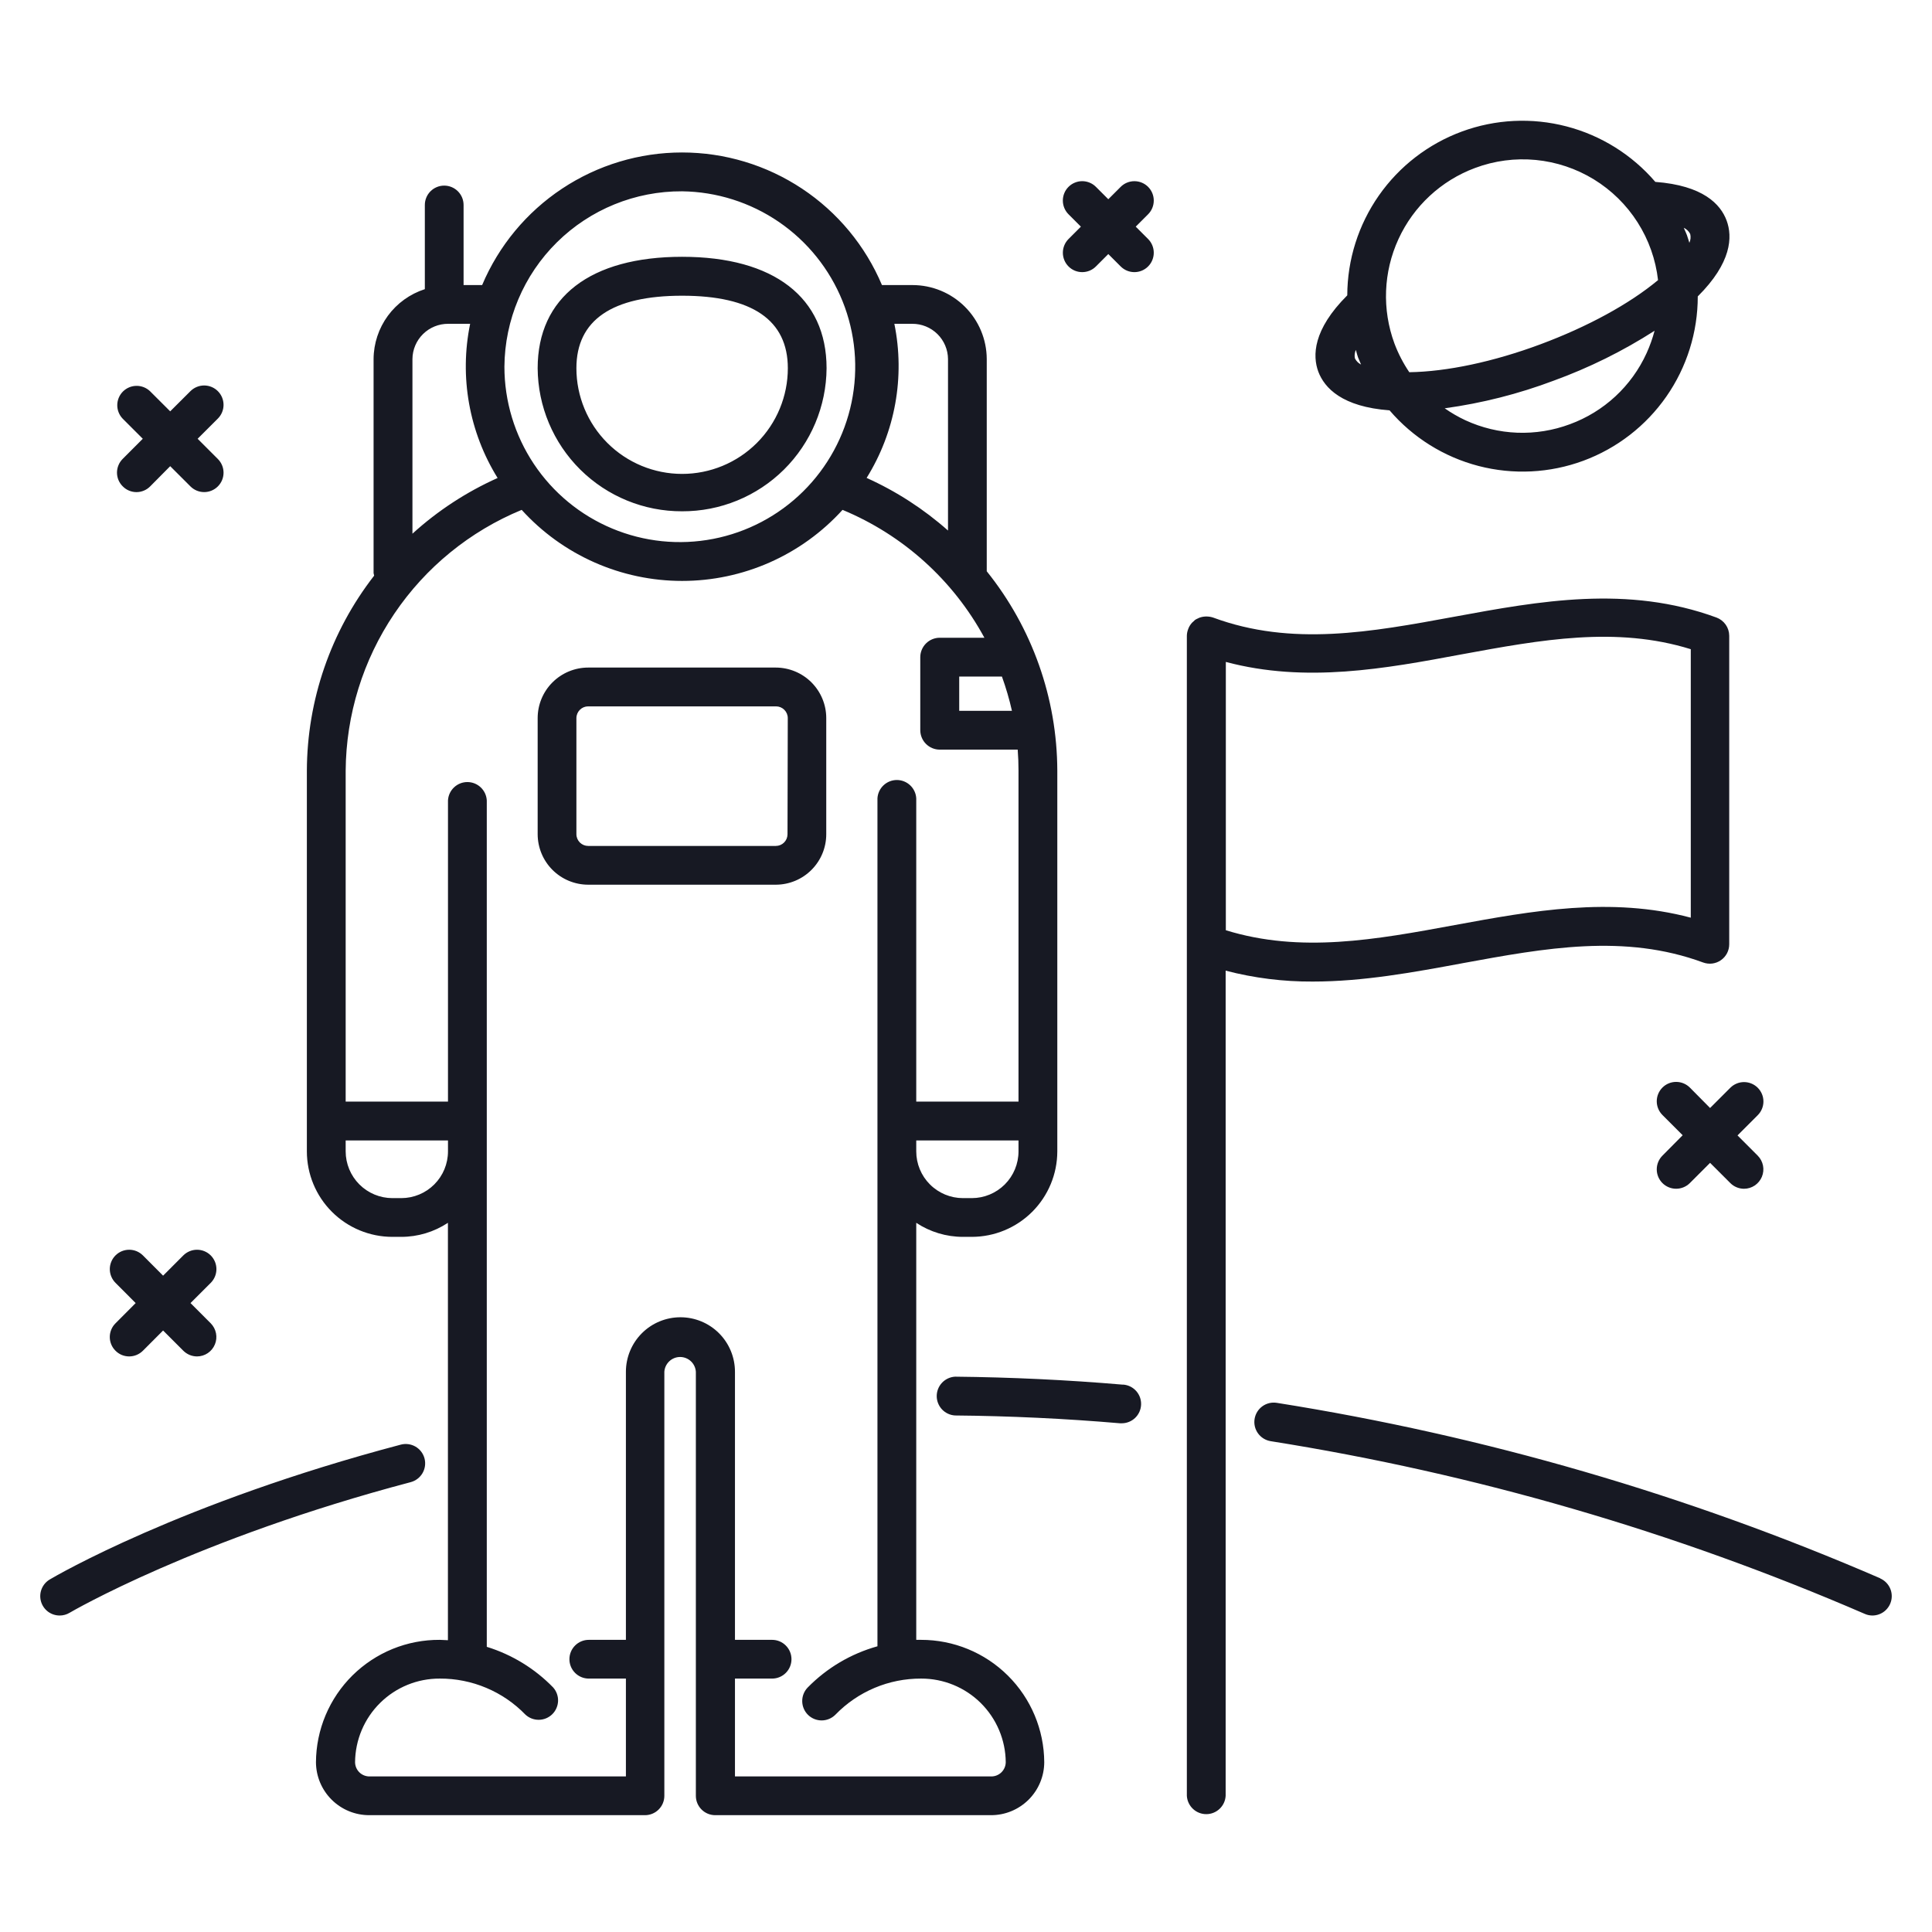 <svg width="96" height="96" viewBox="0 0 96 96" fill="none" xmlns="http://www.w3.org/2000/svg">
<path fill-rule="evenodd" clip-rule="evenodd" d="M69.046 20.39C66.687 20.215 65.814 19.28 65.506 18.468C65.217 17.683 65.229 16.389 66.945 14.676C66.95 12.9 67.499 11.168 68.516 9.714C69.534 8.259 70.973 7.15 72.639 6.536C74.305 5.922 76.119 5.833 77.838 6.281C79.556 6.728 81.096 7.69 82.252 9.038C84.626 9.217 85.493 10.146 85.794 10.957C86.096 11.77 86.044 13.055 84.361 14.728C84.362 16.507 83.817 18.244 82.801 19.703C81.784 21.163 80.344 22.277 78.676 22.894C77.007 23.511 75.19 23.601 73.468 23.154C71.746 22.706 70.203 21.741 69.046 20.39ZM75.391 21.501C76.282 21.534 77.172 21.391 78.008 21.079C78.845 20.772 79.613 20.302 80.267 19.696C80.921 19.09 81.448 18.36 81.818 17.548C81.981 17.189 82.114 16.816 82.215 16.435C80.642 17.444 78.961 18.275 77.205 18.914C75.456 19.573 73.638 20.035 71.786 20.288C72.111 20.515 72.454 20.714 72.813 20.882C73.623 21.256 74.499 21.467 75.391 21.501ZM83.943 12.065C84.006 11.928 84.021 11.774 83.986 11.628C83.918 11.492 83.805 11.383 83.666 11.32C83.685 11.364 83.704 11.406 83.723 11.449C83.758 11.527 83.793 11.605 83.823 11.686C83.854 11.771 83.879 11.855 83.905 11.939C83.917 11.981 83.93 12.023 83.943 12.065ZM76.312 7.948C75.288 7.85 74.256 7.986 73.293 8.347C71.607 8.974 70.239 10.245 69.489 11.88C68.738 13.515 68.666 15.381 69.289 17.068C69.478 17.571 69.726 18.05 70.027 18.495C71.888 18.468 74.206 17.979 76.544 17.108C78.881 16.238 80.957 15.109 82.387 13.919C82.271 12.898 81.924 11.916 81.371 11.049C80.819 10.181 80.076 9.452 79.2 8.914C78.323 8.377 77.335 8.047 76.312 7.948ZM67.579 17.995C67.544 17.914 67.508 17.834 67.477 17.751C67.442 17.65 67.418 17.556 67.394 17.466C67.387 17.439 67.38 17.412 67.373 17.385C67.313 17.517 67.296 17.664 67.324 17.806C67.39 17.94 67.498 18.048 67.631 18.114C67.614 18.074 67.597 18.034 67.579 17.995ZM45.765 81.483H45.528V60.761C46.216 61.216 47.022 61.459 47.847 61.459H48.29C49.416 61.457 50.495 61.009 51.291 60.213C52.087 59.417 52.535 58.337 52.537 57.212V38.295C52.526 34.69 51.289 31.196 49.031 28.386V17.84C49.027 16.864 48.636 15.93 47.945 15.241C47.253 14.552 46.317 14.165 45.341 14.165H43.824C43 12.212 41.618 10.545 39.851 9.373C38.084 8.201 36.011 7.576 33.891 7.576C31.771 7.576 29.698 8.201 27.931 9.373C26.164 10.545 24.782 12.212 23.957 14.165H23.035V10.186C23.035 9.93 22.933 9.685 22.753 9.505C22.572 9.324 22.327 9.223 22.072 9.223C21.817 9.223 21.572 9.324 21.391 9.505C21.211 9.685 21.11 9.93 21.11 10.186V14.368C20.373 14.605 19.731 15.068 19.273 15.691C18.816 16.315 18.567 17.067 18.563 17.84V28.478C18.569 28.521 18.578 28.563 18.591 28.604C16.436 31.376 15.26 34.784 15.248 38.295V57.212C15.249 58.338 15.696 59.418 16.493 60.214C17.289 61.01 18.369 61.458 19.495 61.459H19.938C20.762 61.459 21.569 61.216 22.257 60.761V81.501C22.189 81.501 22.123 81.497 22.056 81.492C21.988 81.487 21.92 81.483 21.851 81.483C21.047 81.478 20.251 81.632 19.507 81.935C18.763 82.239 18.087 82.686 17.515 83.25C16.944 83.815 16.49 84.487 16.178 85.228C15.867 85.968 15.704 86.763 15.7 87.566C15.704 88.266 15.985 88.935 16.482 89.428C16.979 89.921 17.651 90.197 18.351 90.195H32.049C32.304 90.195 32.549 90.094 32.729 89.913C32.91 89.733 33.011 89.488 33.011 89.233V68.163C33.024 67.964 33.112 67.777 33.257 67.641C33.403 67.504 33.594 67.428 33.794 67.428C33.993 67.428 34.185 67.504 34.331 67.641C34.476 67.777 34.564 67.964 34.577 68.163V89.233C34.577 89.488 34.678 89.733 34.859 89.913C35.039 90.094 35.284 90.195 35.539 90.195H49.237C49.937 90.198 50.61 89.922 51.107 89.429C51.604 88.936 51.885 88.266 51.888 87.566C51.879 85.948 51.23 84.4 50.082 83.26C48.935 82.12 47.383 81.481 45.765 81.483ZM50.609 57.212C50.609 57.827 50.364 58.417 49.93 58.852C49.495 59.288 48.905 59.533 48.29 59.534H47.847C47.232 59.533 46.642 59.288 46.207 58.852C45.772 58.417 45.528 57.827 45.528 57.212V56.667H50.609V57.212ZM50.283 35.321H47.663V33.617H49.785C49.986 34.174 50.153 34.743 50.283 35.321ZM45.328 16.09C45.796 16.087 46.246 16.27 46.579 16.598C46.912 16.926 47.102 17.373 47.106 17.84V26.362C45.898 25.292 44.534 24.41 43.062 23.748C44.483 21.466 44.977 18.725 44.44 16.09H45.328ZM33.894 9.506C35.613 9.528 37.286 10.059 38.705 11.03C40.123 12.001 41.222 13.37 41.865 14.964C42.507 16.559 42.663 18.308 42.314 19.991C41.965 21.674 41.126 23.216 39.903 24.424C38.68 25.631 37.127 26.45 35.439 26.777C33.752 27.105 32.005 26.925 30.419 26.262C28.833 25.6 27.479 24.483 26.526 23.052C25.573 21.621 25.065 19.941 25.064 18.222C25.081 15.896 26.021 13.671 27.676 12.037C29.332 10.403 31.568 9.493 33.894 9.506ZM22.272 16.09H23.361C22.819 18.725 23.308 21.466 24.726 23.751C23.178 24.444 21.749 25.378 20.494 26.519V17.84C20.498 17.373 20.688 16.926 21.021 16.598C21.355 16.27 21.804 16.087 22.272 16.09ZM19.941 59.534H19.498C18.882 59.533 18.292 59.288 17.857 58.853C17.422 58.417 17.177 57.827 17.176 57.212V56.667H22.26V57.212C22.26 57.827 22.015 58.417 21.581 58.852C21.146 59.288 20.556 59.533 19.941 59.534ZM49.252 88.27H36.52V83.408H38.366C38.621 83.408 38.866 83.306 39.046 83.126C39.227 82.945 39.328 82.701 39.328 82.445C39.328 82.19 39.227 81.945 39.046 81.765C38.866 81.584 38.621 81.483 38.366 81.483H36.52V68.163C36.52 67.445 36.235 66.755 35.727 66.247C35.219 65.739 34.529 65.454 33.811 65.454C33.092 65.454 32.403 65.739 31.895 66.247C31.387 66.755 31.101 67.445 31.101 68.163V81.483H29.256C29.001 81.483 28.756 81.584 28.576 81.765C28.395 81.945 28.294 82.19 28.294 82.445C28.294 82.701 28.395 82.945 28.576 83.126C28.756 83.306 29.001 83.408 29.256 83.408H31.101V88.27H18.366C18.273 88.271 18.18 88.254 18.092 88.219C18.005 88.185 17.926 88.133 17.859 88.068C17.792 88.002 17.738 87.924 17.701 87.838C17.664 87.752 17.645 87.66 17.643 87.566C17.652 86.457 18.099 85.396 18.889 84.616C19.678 83.837 20.744 83.402 21.854 83.408C22.647 83.404 23.432 83.561 24.163 83.869C24.894 84.176 25.555 84.628 26.107 85.198C26.289 85.367 26.528 85.459 26.776 85.456C27.024 85.453 27.261 85.355 27.439 85.182C27.616 85.009 27.72 84.774 27.73 84.526C27.739 84.278 27.652 84.037 27.488 83.851C26.575 82.911 25.44 82.217 24.188 81.83V39.771C24.174 39.525 24.066 39.293 23.887 39.124C23.708 38.954 23.471 38.86 23.224 38.86C22.977 38.86 22.74 38.954 22.561 39.124C22.381 39.293 22.274 39.525 22.26 39.771V54.739H17.176V38.295C17.196 35.514 18.037 32.8 19.593 30.495C21.149 28.189 23.351 26.395 25.922 25.335C26.931 26.447 28.162 27.336 29.535 27.944C30.908 28.552 32.392 28.866 33.894 28.866C35.395 28.866 36.88 28.552 38.253 27.944C39.626 27.336 40.856 26.447 41.865 25.335C44.873 26.583 47.362 28.826 48.914 31.689H46.694C46.438 31.69 46.193 31.792 46.012 31.973C45.831 32.154 45.729 32.399 45.728 32.654V36.283C45.729 36.539 45.831 36.785 46.012 36.965C46.193 37.146 46.438 37.248 46.694 37.249H50.569C50.596 37.594 50.609 37.944 50.609 38.295V54.739H45.528V39.669C45.514 39.423 45.407 39.192 45.227 39.022C45.048 38.853 44.811 38.758 44.564 38.758C44.317 38.758 44.08 38.853 43.901 39.022C43.721 39.192 43.614 39.423 43.6 39.669V81.803C42.285 82.17 41.09 82.876 40.134 83.851C39.956 84.034 39.858 84.281 39.862 84.536C39.865 84.791 39.97 85.035 40.152 85.213C40.335 85.391 40.581 85.49 40.837 85.487C41.092 85.484 41.336 85.38 41.515 85.198C42.067 84.629 42.728 84.177 43.459 83.869C44.19 83.561 44.975 83.405 45.768 83.408C46.876 83.404 47.941 83.839 48.729 84.617C49.517 85.396 49.965 86.455 49.975 87.563C49.973 87.752 49.895 87.933 49.76 88.066C49.624 88.198 49.442 88.272 49.252 88.27ZM38.953 23.335C37.607 24.668 35.788 25.412 33.894 25.406C32 25.412 30.181 24.668 28.835 23.335C27.489 22.002 26.727 20.189 26.716 18.296C26.716 14.774 29.333 12.76 33.894 12.76C38.455 12.76 41.072 14.783 41.072 18.296C41.06 20.189 40.298 22.002 38.953 23.335ZM39.147 18.296C39.147 15.906 37.378 14.694 33.894 14.694C30.41 14.694 28.641 15.906 28.641 18.296C28.641 19.689 29.195 21.025 30.18 22.01C31.165 22.995 32.501 23.548 33.894 23.548C35.287 23.548 36.623 22.995 37.608 22.01C38.593 21.025 39.147 19.689 39.147 18.296ZM41.056 35.681V41.453C41.056 42.116 40.793 42.751 40.326 43.22C39.859 43.69 39.225 43.956 38.562 43.96H29.225C28.561 43.959 27.923 43.695 27.453 43.225C26.983 42.755 26.718 42.118 26.716 41.453V35.681C26.717 35.015 26.981 34.377 27.452 33.907C27.922 33.437 28.56 33.172 29.225 33.171H38.55C39.215 33.173 39.852 33.438 40.322 33.908C40.791 34.379 41.056 35.016 41.056 35.681ZM38.961 41.864C39.07 41.755 39.131 41.607 39.131 41.453L39.144 35.681C39.144 35.526 39.082 35.379 38.973 35.27C38.864 35.161 38.717 35.099 38.562 35.099H29.225C29.071 35.099 28.923 35.16 28.813 35.27C28.704 35.378 28.642 35.526 28.641 35.681V41.453C28.642 41.608 28.704 41.755 28.813 41.864C28.923 41.973 29.071 42.034 29.225 42.034H38.55C38.704 42.034 38.852 41.973 38.961 41.864ZM72.635 47.869C70.208 48.318 67.736 48.773 65.232 48.773C63.772 48.782 62.316 48.6 60.902 48.231V89.233C60.888 89.479 60.781 89.711 60.601 89.88C60.422 90.05 60.185 90.144 59.938 90.144C59.691 90.144 59.454 90.05 59.275 89.88C59.096 89.711 58.988 89.479 58.974 89.233V31.59C58.976 31.476 58.999 31.362 59.042 31.255L59.066 31.194C59.11 31.096 59.17 31.006 59.245 30.929L59.291 30.889C59.32 30.857 59.352 30.828 59.386 30.8C59.434 30.77 59.484 30.744 59.537 30.723L59.577 30.702C59.681 30.661 59.791 30.638 59.903 30.634H59.94H59.97C60.075 30.636 60.179 30.653 60.278 30.686C64.193 32.132 68.117 31.409 72.272 30.643C76.501 29.865 80.874 29.062 85.293 30.686C85.478 30.755 85.637 30.878 85.75 31.04C85.863 31.201 85.923 31.393 85.924 31.59V46.921C85.924 47.077 85.886 47.229 85.815 47.367C85.743 47.504 85.639 47.623 85.512 47.711C85.385 47.8 85.238 47.857 85.085 47.877C84.931 47.897 84.775 47.879 84.629 47.826C80.718 46.385 76.798 47.104 72.648 47.866L72.635 47.869ZM72.641 32.512L72.635 32.513C68.818 33.227 64.888 33.949 60.911 32.891V46.223C64.633 47.373 68.36 46.691 72.29 45.965L72.294 45.964C76.11 45.263 80.039 44.541 84.014 45.599V32.258C80.298 31.105 76.572 31.79 72.641 32.512ZM93.431 78.426C83.841 74.273 73.767 71.344 63.446 69.707C63.193 69.666 62.935 69.727 62.727 69.877C62.52 70.027 62.381 70.253 62.34 70.505C62.299 70.757 62.36 71.016 62.51 71.223C62.66 71.43 62.886 71.57 63.138 71.611C73.3 73.224 83.219 76.108 92.662 80.194C92.781 80.247 92.91 80.274 93.04 80.274C93.261 80.273 93.475 80.197 93.646 80.057C93.817 79.917 93.935 79.723 93.98 79.506C94.025 79.29 93.994 79.065 93.892 78.868C93.79 78.672 93.624 78.517 93.421 78.429L93.431 78.426ZM47.456 68.406C50.221 68.434 53.029 68.566 55.797 68.803L55.815 68.8C56.064 68.82 56.294 68.935 56.459 69.121C56.624 69.308 56.711 69.551 56.7 69.799C56.69 70.048 56.584 70.283 56.404 70.455C56.224 70.627 55.984 70.723 55.736 70.722H55.652C52.931 70.488 50.172 70.359 47.456 70.334C47.21 70.32 46.979 70.213 46.809 70.034C46.64 69.854 46.545 69.617 46.545 69.37C46.545 69.124 46.64 68.886 46.809 68.707C46.979 68.528 47.21 68.42 47.456 68.406ZM21.094 72.469C21.029 72.222 20.868 72.011 20.647 71.882C20.426 71.754 20.163 71.718 19.916 71.783C8.974 74.674 2.734 78.327 2.476 78.481C2.293 78.588 2.151 78.753 2.071 78.949C1.991 79.145 1.978 79.362 2.034 79.566C2.09 79.77 2.212 79.951 2.381 80.079C2.55 80.206 2.756 80.275 2.968 80.274C3.14 80.274 3.309 80.228 3.457 80.139C3.518 80.102 9.746 76.464 20.408 73.647C20.655 73.581 20.866 73.42 20.995 73.199C21.123 72.978 21.159 72.716 21.094 72.469ZM56.367 9.003C56.623 9.003 56.868 9.104 57.049 9.285C57.229 9.466 57.33 9.71 57.33 9.966C57.33 10.221 57.229 10.466 57.049 10.647L56.434 11.262L57.049 11.877C57.229 12.058 57.33 12.303 57.33 12.558C57.33 12.814 57.229 13.059 57.049 13.239C56.959 13.329 56.853 13.4 56.736 13.449C56.619 13.497 56.494 13.522 56.367 13.522C56.241 13.522 56.116 13.497 55.999 13.449C55.882 13.4 55.776 13.329 55.686 13.239L55.071 12.624L54.456 13.239C54.367 13.329 54.261 13.4 54.144 13.449C54.027 13.497 53.901 13.522 53.775 13.522C53.648 13.522 53.523 13.497 53.406 13.449C53.289 13.4 53.183 13.329 53.094 13.239C52.914 13.059 52.813 12.814 52.813 12.558C52.813 12.303 52.914 12.058 53.094 11.877L53.709 11.262L53.094 10.647C53.004 10.557 52.933 10.451 52.885 10.334C52.837 10.218 52.812 10.092 52.812 9.966C52.812 9.839 52.837 9.714 52.885 9.597C52.933 9.48 53.004 9.374 53.094 9.285C53.183 9.195 53.289 9.124 53.406 9.076C53.523 9.027 53.648 9.002 53.775 9.002C53.901 9.002 54.027 9.027 54.144 9.076C54.261 9.124 54.367 9.195 54.456 9.285L55.071 9.9L55.686 9.285C55.867 9.104 56.112 9.003 56.367 9.003ZM6.102 24.169C6.191 24.259 6.296 24.331 6.413 24.379C6.53 24.428 6.655 24.453 6.781 24.453C6.908 24.453 7.033 24.428 7.149 24.379C7.266 24.331 7.372 24.259 7.461 24.169L8.457 23.164L9.463 24.169C9.644 24.35 9.889 24.452 10.144 24.452C10.4 24.452 10.645 24.35 10.825 24.169C11.006 23.989 11.108 23.744 11.108 23.488C11.108 23.233 11.006 22.988 10.825 22.807L9.82 21.802L10.825 20.799C11.006 20.618 11.108 20.373 11.108 20.118C11.108 19.862 11.006 19.617 10.825 19.436C10.645 19.256 10.4 19.154 10.144 19.154C9.889 19.154 9.644 19.256 9.463 19.436L8.457 20.439L7.452 19.436C7.27 19.264 7.027 19.169 6.776 19.173C6.525 19.176 6.286 19.278 6.108 19.455C5.931 19.633 5.83 19.873 5.827 20.124C5.824 20.375 5.919 20.617 6.092 20.799L7.095 21.802L6.092 22.807C6.003 22.897 5.932 23.003 5.885 23.121C5.837 23.238 5.812 23.364 5.813 23.49C5.814 23.617 5.84 23.742 5.889 23.859C5.939 23.975 6.011 24.081 6.102 24.169ZM83.286 53.759C83.542 53.759 83.787 53.86 83.968 54.041L84.973 55.056L85.979 54.05C86.16 53.87 86.405 53.768 86.66 53.768C86.916 53.768 87.161 53.87 87.341 54.05C87.522 54.231 87.624 54.476 87.624 54.731C87.624 54.987 87.522 55.232 87.341 55.413L86.336 56.418L87.341 57.424C87.475 57.559 87.566 57.731 87.603 57.918C87.64 58.104 87.62 58.298 87.547 58.474C87.474 58.649 87.351 58.8 87.193 58.906C87.035 59.012 86.849 59.069 86.659 59.069C86.532 59.069 86.407 59.044 86.291 58.995C86.174 58.947 86.068 58.876 85.979 58.786L84.973 57.781L83.968 58.786C83.787 58.967 83.542 59.068 83.286 59.068C83.031 59.068 82.786 58.967 82.605 58.786C82.425 58.606 82.323 58.361 82.323 58.105C82.323 57.85 82.425 57.605 82.605 57.424L83.611 56.409L82.605 55.403C82.425 55.223 82.323 54.978 82.323 54.722C82.323 54.467 82.425 54.222 82.605 54.041C82.786 53.86 83.031 53.759 83.286 53.759ZM5.739 67.117C5.828 67.207 5.934 67.278 6.05 67.327C6.167 67.375 6.292 67.4 6.418 67.4C6.674 67.4 6.92 67.298 7.101 67.117L8.104 66.112L9.109 67.117C9.291 67.298 9.536 67.4 9.792 67.4C9.982 67.399 10.168 67.342 10.325 67.236C10.483 67.129 10.606 66.979 10.678 66.803C10.751 66.628 10.77 66.435 10.733 66.248C10.696 66.062 10.605 65.89 10.472 65.755L9.466 64.749L10.472 63.744C10.652 63.563 10.754 63.318 10.754 63.062C10.754 62.807 10.652 62.562 10.472 62.381C10.291 62.201 10.046 62.099 9.79 62.099C9.535 62.099 9.29 62.201 9.109 62.381L8.104 63.387L7.101 62.381C7.012 62.292 6.905 62.221 6.789 62.172C6.672 62.124 6.546 62.099 6.42 62.099C6.293 62.099 6.168 62.124 6.051 62.172C5.934 62.221 5.828 62.292 5.739 62.381C5.649 62.471 5.578 62.577 5.53 62.694C5.481 62.811 5.456 62.936 5.456 63.062C5.456 63.189 5.481 63.314 5.53 63.431C5.578 63.548 5.649 63.654 5.739 63.744L6.741 64.749L5.739 65.755C5.649 65.844 5.577 65.95 5.529 66.067C5.48 66.184 5.455 66.31 5.455 66.436C5.455 66.563 5.48 66.688 5.529 66.805C5.577 66.922 5.649 67.028 5.739 67.117Z" fill="#171923"/>
</svg>
